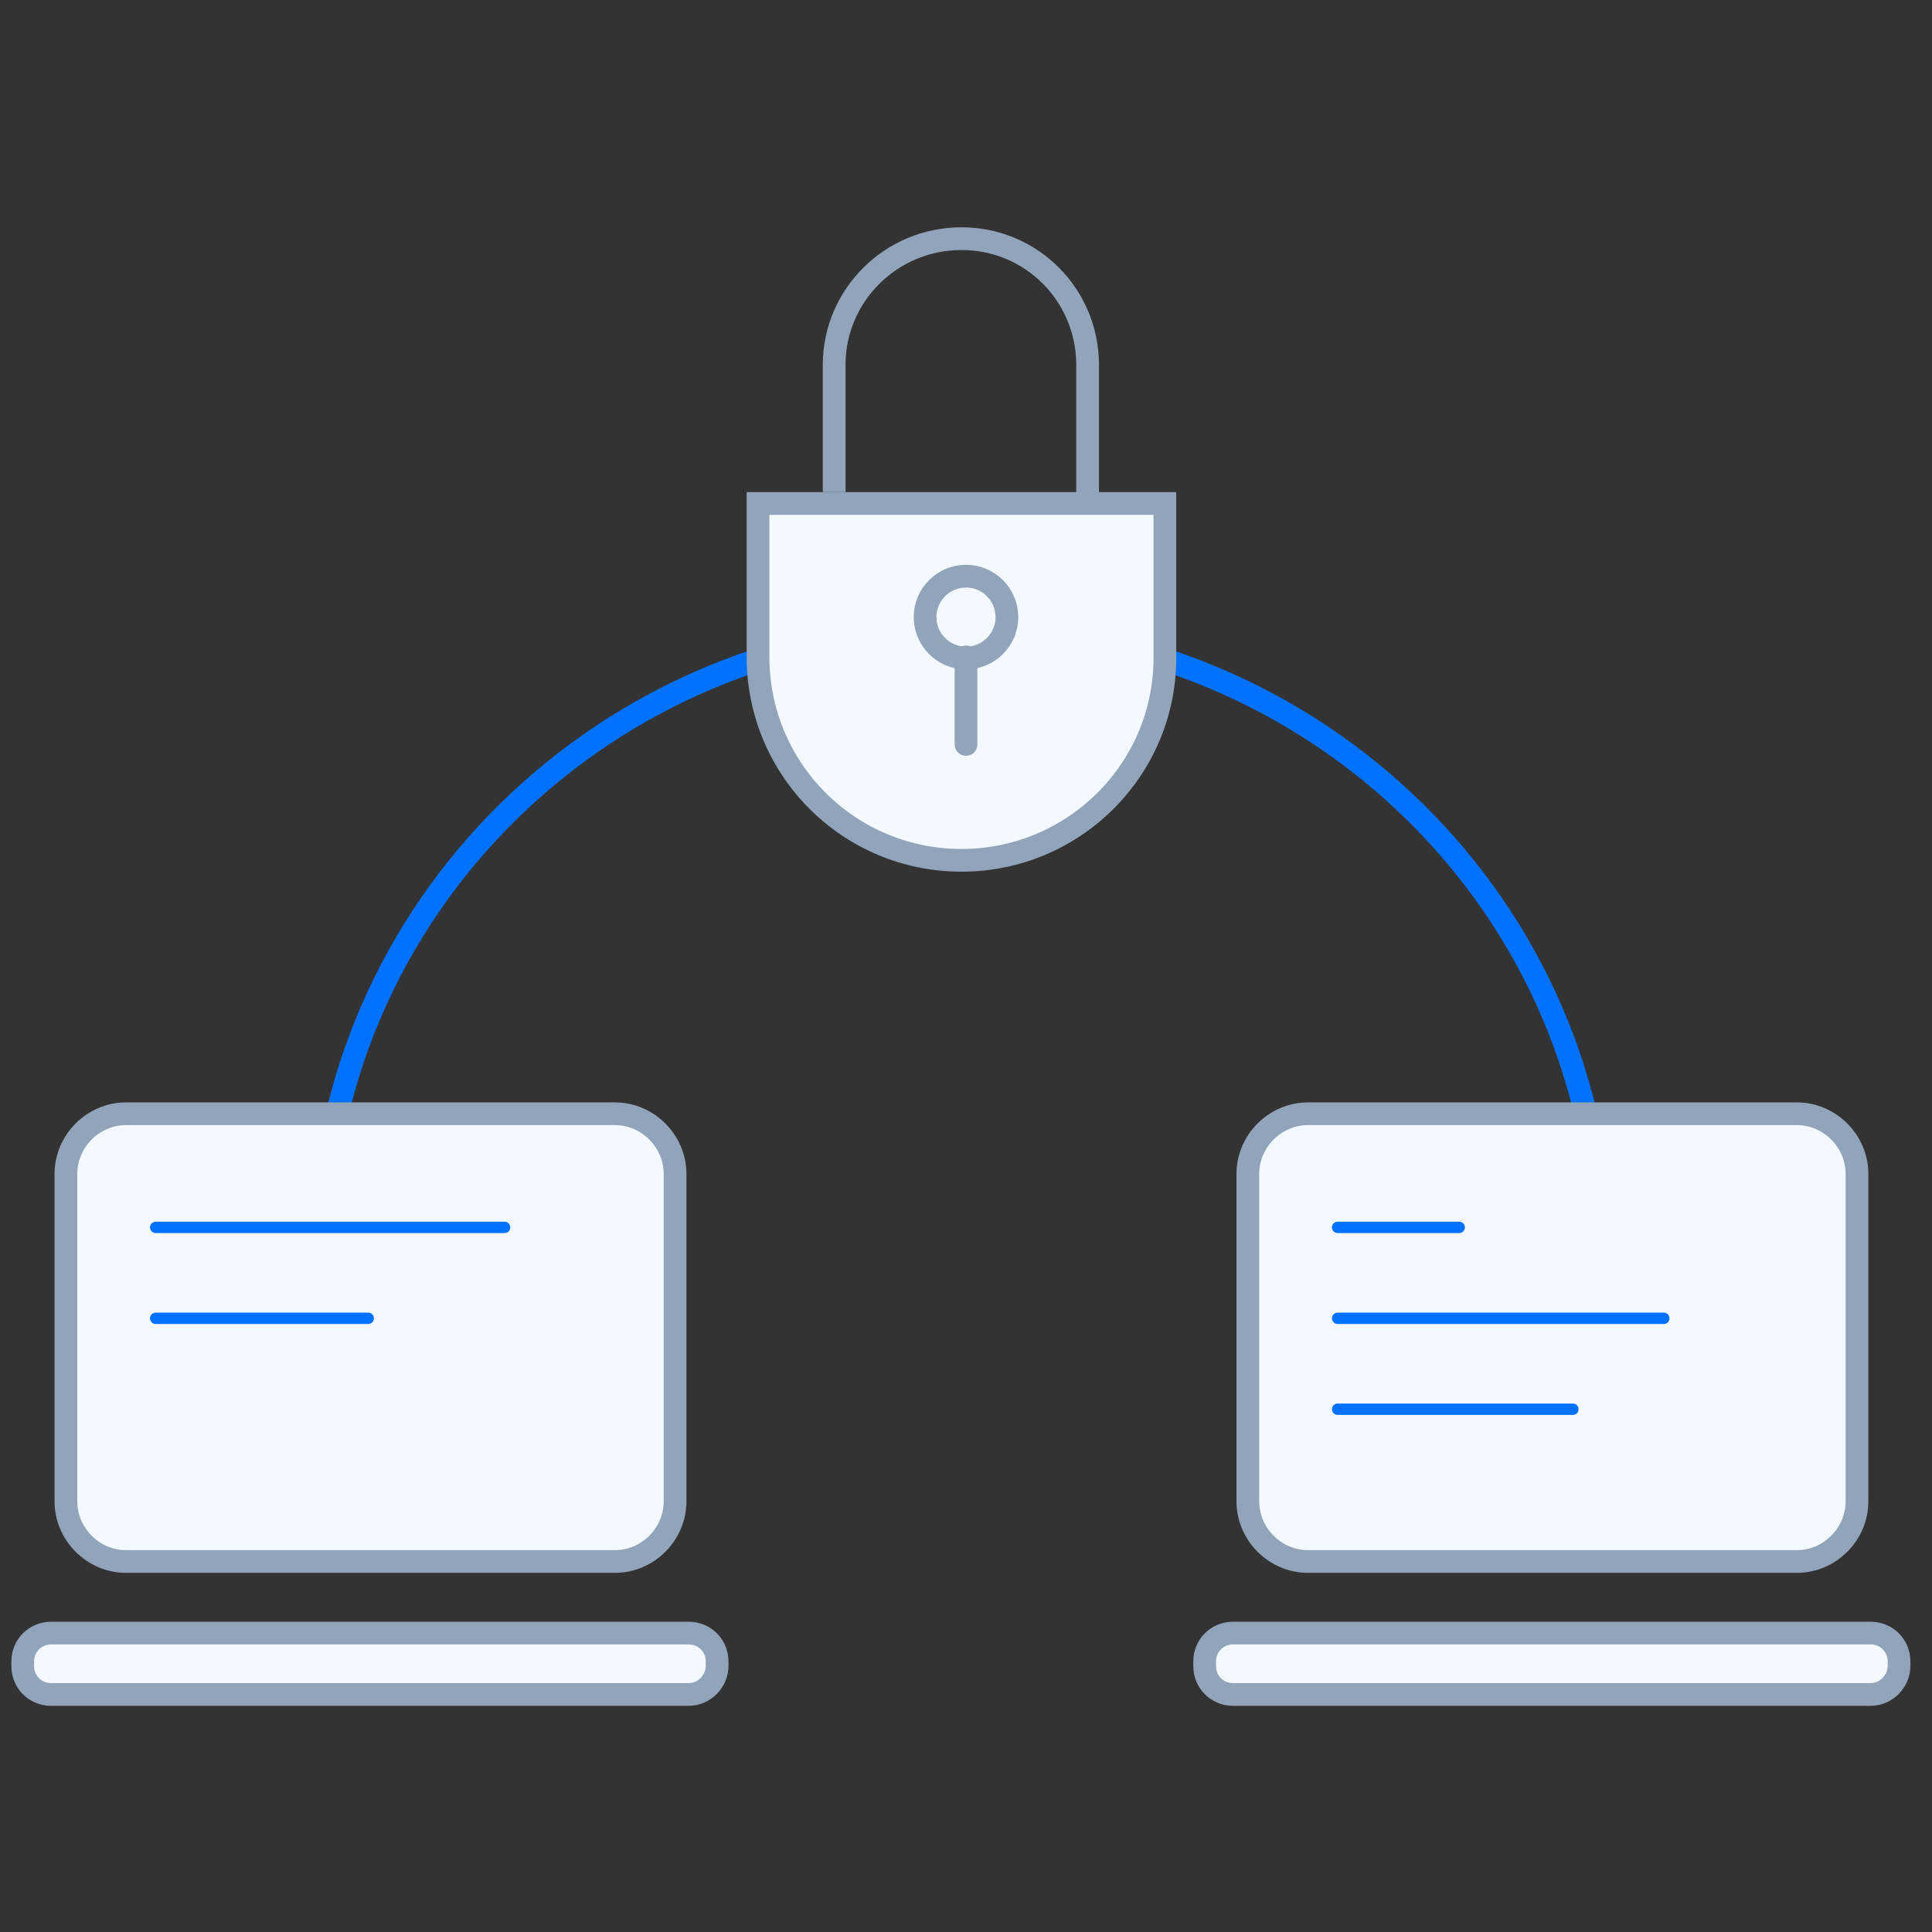 <?xml version="1.0" encoding="UTF-8"?>
<svg width="170px" height="170px" viewBox="0 0 170 170" version="1.1" xmlns="http://www.w3.org/2000/svg" xmlns:xlink="http://www.w3.org/1999/xlink">
    <rect x="0" y="0" width="170" height="170" fill="#333333" stroke="none"/>
    <!-- Generator: Sketch 49.3 (51167) - http://www.bohemiancoding.com/sketch -->
    <title>privacy_icon</title>
    <desc>Created with Sketch.</desc>
    <defs></defs>
    <g id="privacy_icon" stroke="none" stroke-width="1" fill="none" fill-rule="evenodd">
        <g transform="translate(2, 21)">
            <g id="Vector" transform="translate(26, 34)" stroke="#0072FF" stroke-width="2">
                <path d="M0.2,55.699 C0.2,24.999 25.4,0.199 56.6,0.199 C87.8,0.199 113,24.999 113,55.699" id="Shape"></path>
            </g>
            <g id="Group_2" transform="translate(64, 0)">
                <g id="Vector_2" transform="translate(0, 23)">
                    <path d="M18.6,31.701 C8.7,31.701 0.7,23.701 0.7,13.801 L0.7,0.301 L36.5,0.301 L36.5,13.901 C36.5,23.701 28.5,31.701 18.6,31.701 Z" id="Shape" fill="#F4F9FF" fill-rule="nonzero"></path>
                    <path d="M18.6,31.701 C8.7,31.701 0.7,23.701 0.7,13.801 L0.7,0.301 L36.5,0.301 L36.5,13.901 C36.5,23.701 28.5,31.701 18.6,31.701 Z" id="Shape" stroke="#92A4BA" stroke-width="2"></path>
                </g>
                <g id="Vector_3" transform="translate(7, 0)" stroke="#92A4BA" stroke-width="2">
                    <path d="M0.4,22.3 L0.4,11.1 C0.4,5 5.4,0 11.6,0 C17.8,0 22.7,5 22.7,11.1 L22.7,23.2" id="Shape"></path>
                </g>
                <g id="Vector_4" transform="translate(15, 29)">
                    <path d="M4,7.899 C5.988,7.899 7.6,6.287 7.6,4.299 C7.6,2.311 5.988,0.699 4,0.699 C2.012,0.699 0.4,2.311 0.4,4.299 C0.4,6.287 2.012,7.899 4,7.899 Z" id="Shape" fill="#F4F9FF" fill-rule="nonzero"></path>
                    <path d="M7.6,4.299 C7.6,6.287 5.988,7.899 4,7.899 C2.012,7.899 0.4,6.287 0.4,4.299 C0.4,2.311 2.012,0.699 4,0.699 C5.988,0.699 7.6,2.311 7.6,4.299 Z" id="Shape" stroke="#92A4BA" stroke-width="2" stroke-linecap="round"></path>
                </g>
                <g id="Vector_5" transform="translate(19, 36)" stroke="#92A4BA" stroke-linecap="round" stroke-width="2">
                    <path d="M0,0.801 L0,8.501" id="Shape"></path>
                </g>
            </g>
            <g id="Group_3" transform="translate(0, 77)">
                <g id="Group_4">
                    <g id="Vector_6" transform="translate(0, 45)">
                        <path d="M58.6,6.099 L2.5,6.099 C1.1,6.099 0,4.999 0,3.599 L0,3.199 C0,1.799 1.1,0.699 2.5,0.699 L58.6,0.699 C60,0.699 61.1,1.799 61.1,3.199 L61.1,3.599 C61.1,4.899 60,6.099 58.6,6.099 Z" id="Shape" fill="#F4F9FF" fill-rule="nonzero"></path>
                        <path d="M58.6,6.099 L2.5,6.099 C1.1,6.099 0,4.999 0,3.599 L0,3.199 C0,1.799 1.1,0.699 2.5,0.699 L58.6,0.699 C60,0.699 61.1,1.799 61.1,3.199 L61.1,3.599 C61.1,4.899 60,6.099 58.6,6.099 Z" id="Shape" stroke="#92A4BA" stroke-width="2"></path>
                    </g>
                    <g id="Vector_7" transform="translate(3, 0)">
                        <path d="M49.1,39.4 L6.1,39.4 C3.2,39.4 0.8,37 0.8,34.1 L0.8,5.3 C0.8,2.4 3.2,0 6.1,0 L49.1,0 C52,0 54.4,2.4 54.4,5.3 L54.4,34.1 C54.4,37 52,39.4 49.1,39.4 Z" id="Shape" fill="#F4F9FF" fill-rule="nonzero"></path>
                        <path d="M49.1,39.4 L6.1,39.4 C3.2,39.4 0.8,37 0.8,34.1 L0.8,5.3 C0.8,2.4 3.2,0 6.1,0 L49.1,0 C52,0 54.4,2.4 54.4,5.3 L54.4,34.1 C54.4,37 52,39.4 49.1,39.4 Z" id="Shape" stroke="#92A4BA" stroke-width="2"></path>
                    </g>
                    <g id="Vector_8" transform="translate(11, 10)" stroke="#0072FF" stroke-linecap="round">
                        <path d="M0.7,0 L31.4,0" id="Shape"></path>
                    </g>
                    <g id="Vector_9" transform="translate(11, 18)" stroke="#0072FF" stroke-linecap="round">
                        <path d="M0.7,0 L19.4,0" id="Shape"></path>
                    </g>
                </g>
                <g id="Group_5" transform="translate(104, 0)">
                    <g id="Vector_10" transform="translate(0, 45)">
                        <path d="M58.6,6.099 L2.5,6.099 C1.1,6.099 0,4.999 0,3.599 L0,3.199 C0,1.799 1.1,0.699 2.5,0.699 L58.6,0.699 C60,0.699 61.1,1.799 61.1,3.199 L61.1,3.599 C61.1,4.899 60,6.099 58.6,6.099 Z" id="Shape" fill="#F4F9FF" fill-rule="nonzero"></path>
                        <path d="M58.6,6.099 L2.5,6.099 C1.1,6.099 0,4.999 0,3.599 L0,3.199 C0,1.799 1.1,0.699 2.5,0.699 L58.6,0.699 C60,0.699 61.1,1.799 61.1,3.199 L61.1,3.599 C61.1,4.899 60,6.099 58.6,6.099 Z" id="Shape" stroke="#92A4BA" stroke-width="2"></path>
                    </g>
                    <g id="Vector_11" transform="translate(3, 0)">
                        <path d="M49.1,39.4 L6.1,39.4 C3.2,39.4 0.8,37 0.8,34.1 L0.8,5.3 C0.8,2.4 3.2,0 6.1,0 L49.1,0 C52,0 54.4,2.4 54.4,5.3 L54.4,34.1 C54.4,37 52,39.4 49.1,39.4 Z" id="Shape" fill="#F4F9FF" fill-rule="nonzero"></path>
                        <path d="M49.1,39.4 L6.1,39.4 C3.2,39.4 0.8,37 0.8,34.1 L0.8,5.3 C0.8,2.4 3.2,0 6.1,0 L49.1,0 C52,0 54.4,2.4 54.4,5.3 L54.4,34.1 C54.4,37 52,39.4 49.1,39.4 Z" id="Shape" stroke="#92A4BA" stroke-width="2"></path>
                    </g>
                    <g id="Vector_12" transform="translate(11, 10)" stroke="#0072FF" stroke-linecap="round">
                        <path d="M0.7,0 L11.4,0" id="Shape"></path>
                    </g>
                    <g id="Vector_13" transform="translate(11, 18)" stroke="#0072FF" stroke-linecap="round">
                        <path d="M0.7,0 L29.4,0" id="Shape"></path>
                    </g>
                    <g id="Vector_14" transform="translate(11, 26)" stroke="#0072FF" stroke-linecap="round">
                        <path d="M0.7,0 L21.4,0" id="Shape"></path>
                    </g>
                </g>
            </g>
        </g>
    </g>
</svg>
